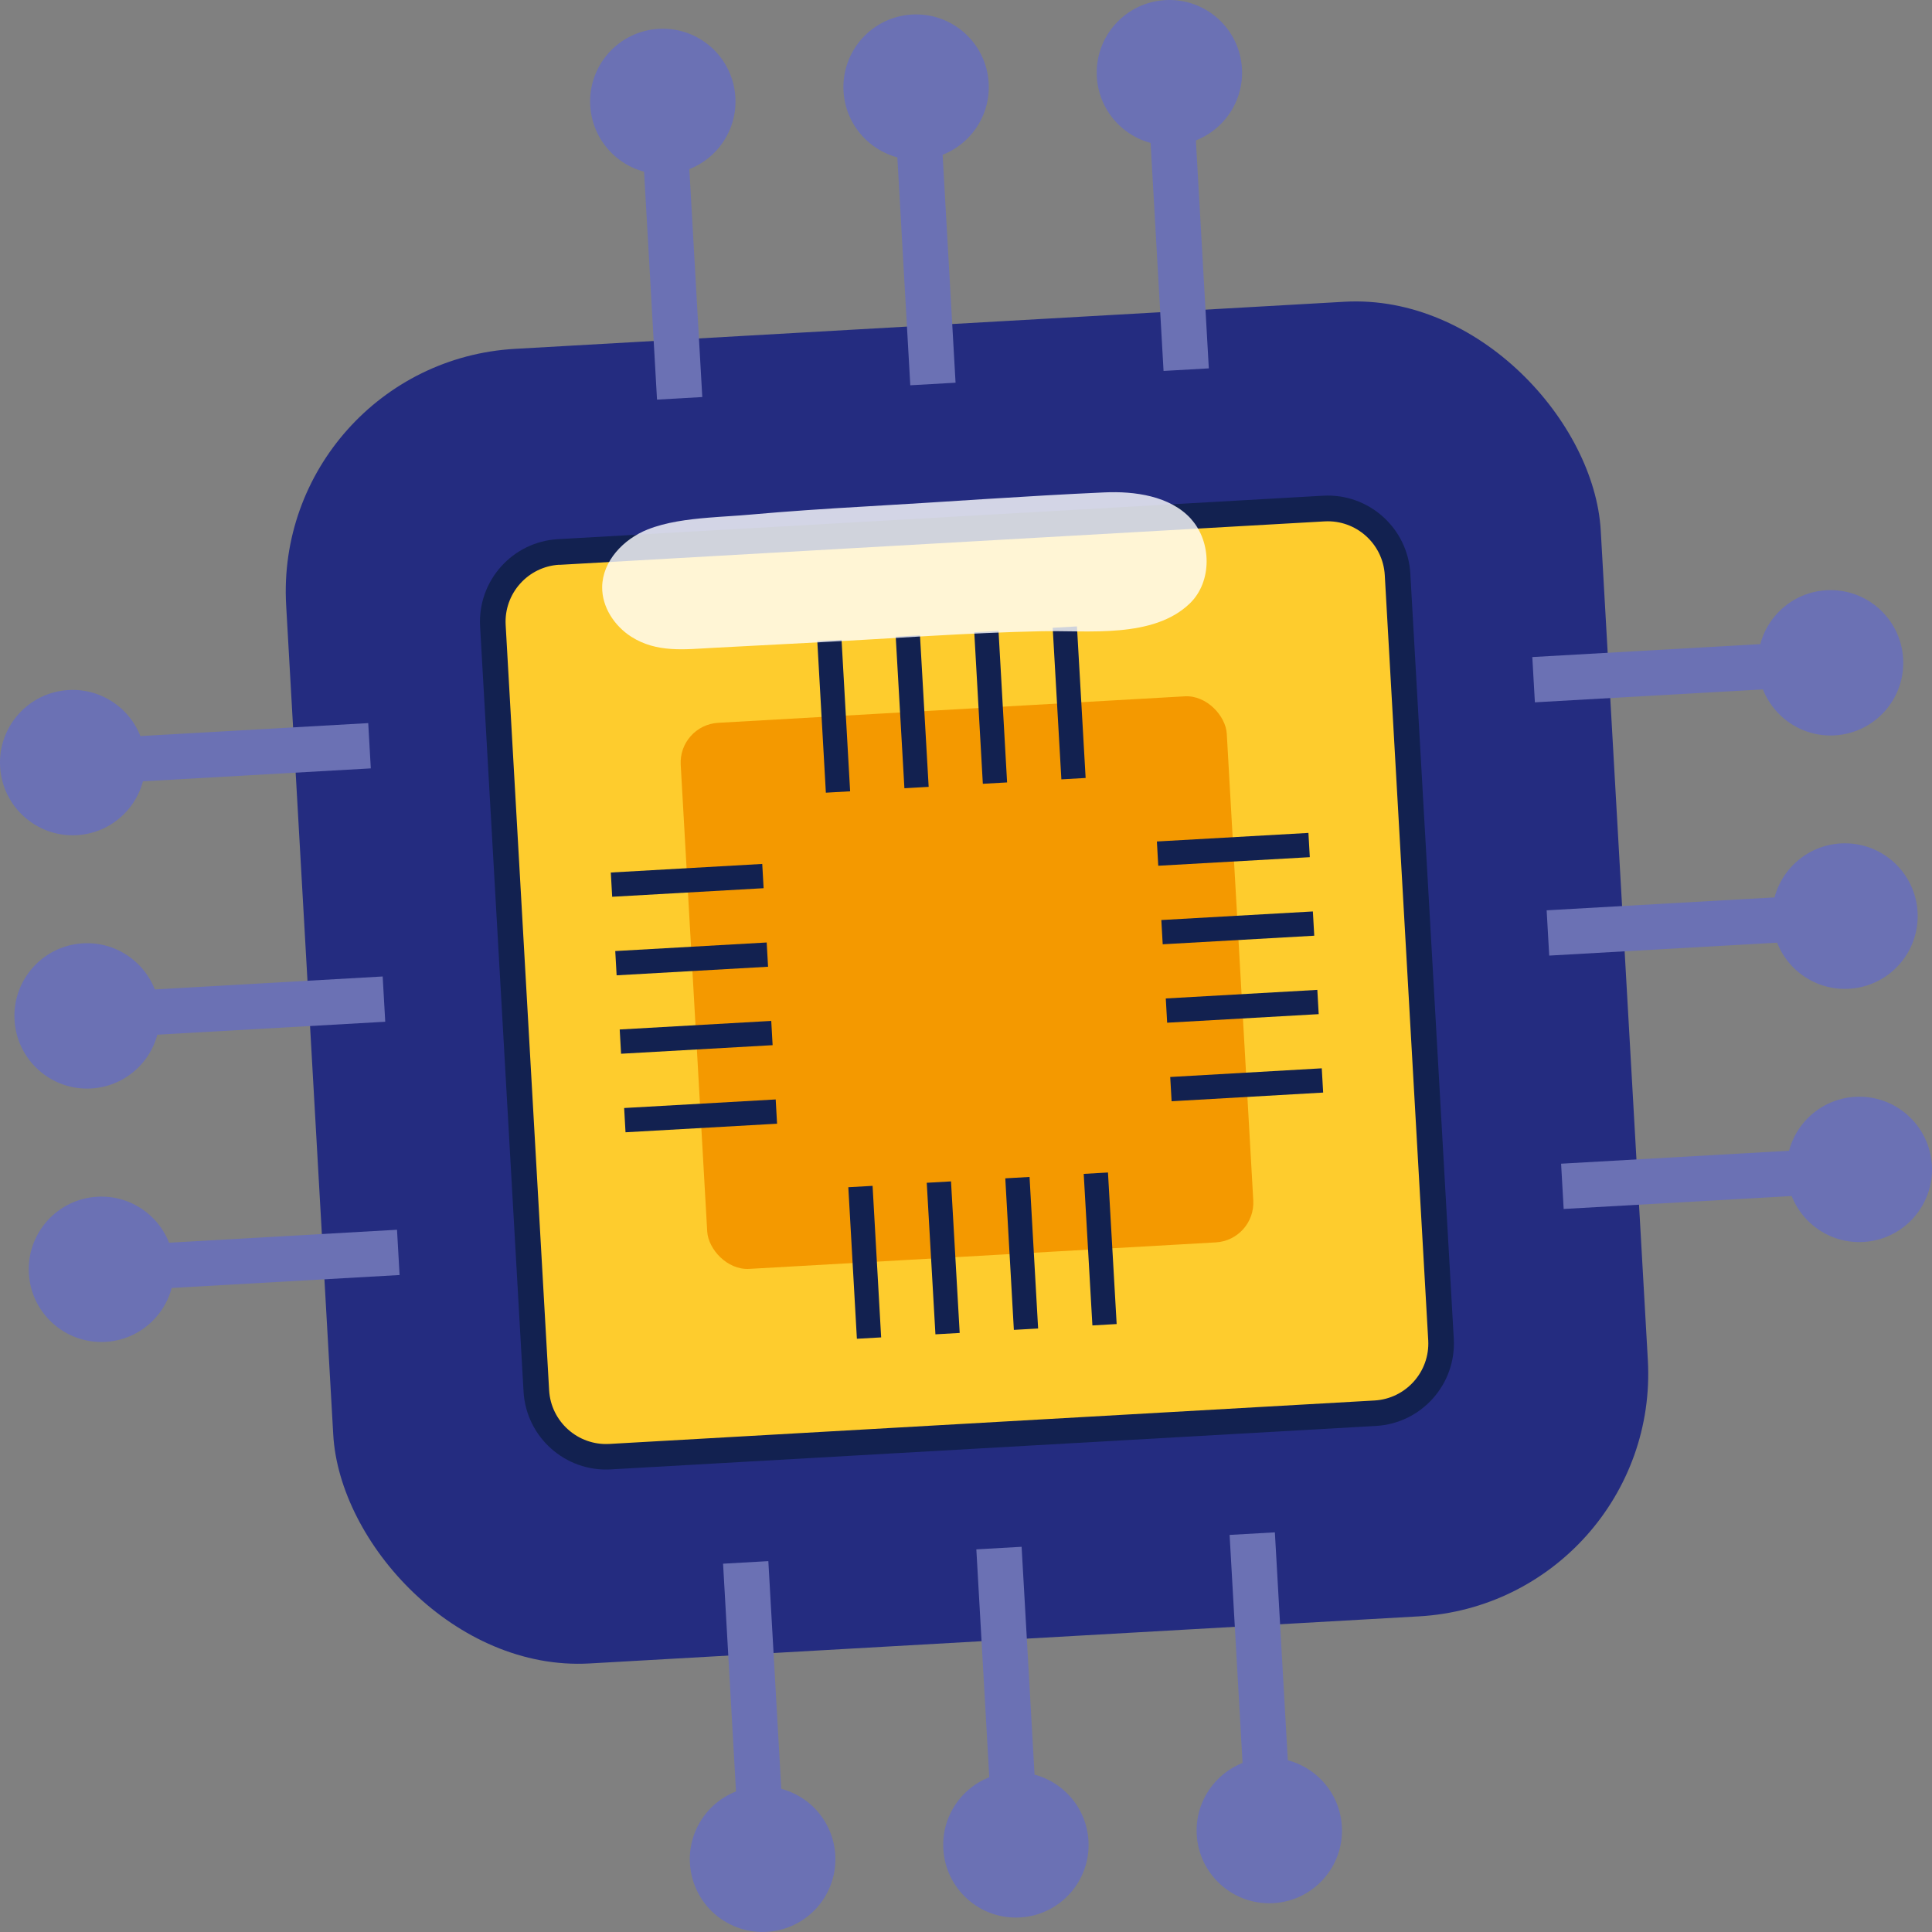 <?xml version="1.0" encoding="UTF-8"?>
<svg xmlns="http://www.w3.org/2000/svg" viewBox="0 0 178.1 178.1">
  <rect x="0" y="0" width="178.1" height="178.1" fill="#808080" stroke="none"/>
  <defs>
    <style>
      .cls-1 {
        fill: #122150;
      }

      .cls-1, .cls-2, .cls-3, .cls-4, .cls-5, .cls-6 {
        stroke-width: 0px;
      }

      .cls-2 {
        fill: #6b71b4;
      }

      .cls-7 {
        isolation: isolate;
      }

      .cls-8 {
        fill: none;
        stroke: #122150;
        stroke-miterlimit: 10;
        stroke-width: 2.24px;
      }

      .cls-3 {
        fill: #fff;
        mix-blend-mode: soft-light;
        opacity: .8;
      }

      .cls-4 {
        fill: #f49900;
      }

      .cls-5 {
        fill: #242c80;
      }

      .cls-6 {
        fill: #fecc2d;
      }
    </style>
  </defs>
  <g class="cls-7">
    <g id="Layer_2" data-name="Layer 2">
      <g id="Layer_1-2" data-name="Layer 1">
        <g>
          <g>
            <rect class="cls-5" x="28.45" y="29.89" width="121.38" height="121.38" rx="22.4" ry="22.4" transform="translate(-4.99 5.2) rotate(-3.25)"/>
            <path class="cls-1" d="M53.81,47.63h70.65c4.21,0,7.62,3.42,7.62,7.62v70.65c0,4.21-3.42,7.62-7.62,7.62H53.81c-4.21,0-7.62-3.42-7.62-7.62V55.25c0-4.21,3.42-7.62,7.62-7.62Z" transform="translate(-4.99 5.2) rotate(-3.25)"/>
            <path class="cls-6" d="M53.81,50h70.65c2.9,0,5.26,2.36,5.26,5.26v70.65c0,2.9-2.36,5.26-5.26,5.26H53.81c-2.9,0-5.26-2.36-5.26-5.26V55.25c0-2.9,2.36-5.26,5.26-5.26Z" transform="translate(-4.99 5.2) rotate(-3.25)"/>
            <rect class="cls-4" x="63.93" y="65.37" width="50.42" height="50.42" rx="3.67" ry="3.67" transform="translate(-4.99 5.2) rotate(-3.25)"/>
            <g>
              <line class="cls-8" x1="106.71" y1="78.69" x2="120.68" y2="77.9"/>
              <line class="cls-8" x1="107.12" y1="85.93" x2="121.09" y2="85.14"/>
              <line class="cls-8" x1="107.53" y1="93.16" x2="121.5" y2="92.37"/>
              <line class="cls-8" x1="107.94" y1="100.4" x2="121.91" y2="99.6"/>
            </g>
            <g>
              <line class="cls-8" x1="56.37" y1="81.55" x2="70.33" y2="80.76"/>
              <line class="cls-8" x1="56.78" y1="88.79" x2="70.74" y2="88"/>
              <line class="cls-8" x1="57.19" y1="96.02" x2="71.16" y2="95.23"/>
              <line class="cls-8" x1="57.6" y1="103.26" x2="71.57" y2="102.47"/>
            </g>
            <g>
              <line class="cls-8" x1="101.02" y1="108.15" x2="101.82" y2="122.12"/>
              <line class="cls-8" x1="93.79" y1="108.56" x2="94.58" y2="122.53"/>
              <line class="cls-8" x1="86.55" y1="108.97" x2="87.35" y2="122.94"/>
              <line class="cls-8" x1="79.32" y1="109.38" x2="80.11" y2="123.35"/>
            </g>
            <g>
              <line class="cls-8" x1="98.16" y1="57.81" x2="98.96" y2="71.78"/>
              <line class="cls-8" x1="90.93" y1="58.22" x2="91.72" y2="72.19"/>
              <line class="cls-8" x1="83.69" y1="58.63" x2="84.49" y2="72.6"/>
              <line class="cls-8" x1="76.46" y1="59.04" x2="77.25" y2="73.01"/>
            </g>
          </g>
          <g>
            <g>
              <rect class="cls-2" x="141.35" y="59.84" width="25.51" height="4.18" transform="translate(-3.26 8.84) rotate(-3.25)"/>
              <path class="cls-2" d="M175.44,60.72c.21,3.7-2.62,6.86-6.31,7.07s-6.86-2.62-7.07-6.31c-.21-3.7,2.62-6.86,6.31-7.07,3.7-.21,6.86,2.62,7.07,6.31Z"/>
            </g>
            <g>
              <rect class="cls-2" x="142.68" y="83.19" width="25.51" height="4.18" transform="translate(-4.59 8.95) rotate(-3.25)"/>
              <circle class="cls-2" cx="170.07" cy="84.45" r="6.71"/>
            </g>
            <g>
              <rect class="cls-2" x="144.01" y="106.54" width="25.51" height="4.18" transform="translate(-5.91 9.07) rotate(-3.25)"/>
              <path class="cls-2" d="M178.09,107.42c.21,3.7-2.62,6.86-6.31,7.07-3.7.21-6.86-2.62-7.07-6.31-.21-3.7,2.62-6.86,6.31-7.07s6.86,2.62,7.07,6.31Z"/>
            </g>
          </g>
          <g>
            <g>
              <rect class="cls-2" x="8.58" y="67.38" width="25.51" height="4.18" transform="translate(-3.91 1.32) rotate(-3.25)"/>
              <path class="cls-2" d="M.01,70.68c.21,3.7,3.38,6.52,7.07,6.31,3.7-.21,6.52-3.38,6.31-7.07-.21-3.7-3.38-6.52-7.07-6.31-3.7.21-6.52,3.38-6.31,7.07Z"/>
            </g>
            <g>
              <rect class="cls-2" x="9.91" y="90.73" width="25.51" height="4.18" transform="translate(-5.23 1.44) rotate(-3.25)"/>
              <path class="cls-2" d="M1.34,94.03c.21,3.7,3.38,6.52,7.07,6.31,3.7-.21,6.52-3.38,6.31-7.07s-3.38-6.52-7.07-6.31c-3.7.21-6.52,3.38-6.31,7.07Z"/>
            </g>
            <g>
              <rect class="cls-2" x="11.23" y="114.08" width="25.51" height="4.18" transform="translate(-6.55 1.55) rotate(-3.25)"/>
              <path class="cls-2" d="M2.66,117.39c.21,3.7,3.38,6.52,7.07,6.31s6.52-3.38,6.31-7.07-3.38-6.52-7.07-6.31c-3.7.21-6.52,3.38-6.31,7.07Z"/>
            </g>
          </g>
          <g>
            <g>
              <rect class="cls-2" x="59.84" y="11.23" width="4.18" height="25.51" transform="translate(-1.26 3.55) rotate(-3.25)"/>
              <path class="cls-2" d="M60.72,2.66c3.7-.21,6.86,2.62,7.07,6.31.21,3.7-2.62,6.86-6.31,7.07-3.7.21-6.86-2.62-7.07-6.31-.21-3.7,2.62-6.86,6.31-7.07Z"/>
            </g>
            <g>
              <rect class="cls-2" x="83.19" y="9.91" width="4.18" height="25.51" transform="translate(-1.15 4.87) rotate(-3.25)"/>
              <path class="cls-2" d="M84.07,1.34c3.7-.21,6.86,2.62,7.07,6.31s-2.62,6.86-6.31,7.07c-3.7.21-6.86-2.62-7.07-6.31-.21-3.7,2.62-6.86,6.31-7.07Z"/>
            </g>
            <g>
              <rect class="cls-2" x="106.54" y="8.58" width="4.18" height="25.51" transform="translate(-1.04 6.2) rotate(-3.25)"/>
              <path class="cls-2" d="M107.42.01c3.7-.21,6.86,2.62,7.07,6.31.21,3.7-2.62,6.86-6.31,7.07-3.7.21-6.86-2.62-7.07-6.31S103.72.22,107.42.01Z"/>
            </g>
          </g>
          <g>
            <g>
              <rect class="cls-2" x="67.38" y="144.01" width="4.18" height="25.51" transform="translate(-8.78 4.19) rotate(-3.25)"/>
              <circle class="cls-2" cx="70.3" cy="171.4" r="6.71" transform="translate(-113.43 147.66) rotate(-60.34)"/>
            </g>
            <g>
              <rect class="cls-2" x="90.73" y="142.68" width="4.18" height="25.51" transform="translate(-8.67 5.52) rotate(-3.25)"/>
              <path class="cls-2" d="M94.03,176.76c3.7-.21,6.52-3.38,6.31-7.07s-3.38-6.52-7.07-6.31c-3.7.21-6.52,3.38-6.31,7.07.21,3.7,3.38,6.52,7.07,6.31Z"/>
            </g>
            <g>
              <rect class="cls-2" x="114.08" y="141.35" width="4.18" height="25.51" transform="translate(-8.56 6.84) rotate(-3.25)"/>
              <path class="cls-2" d="M117.39,175.44c3.7-.21,6.52-3.38,6.31-7.07-.21-3.7-3.38-6.52-7.07-6.31-3.7.21-6.52,3.38-6.31,7.07.21,3.7,3.38,6.52,7.07,6.31Z"/>
            </g>
          </g>
          <path class="cls-3" d="M109.8,47.84c-1.93-2.14-5.24-2.57-7.96-2.45-7.42.33-14.83.89-22.26,1.31-3.48.2-6.96.43-10.43.74-1.2.11-2.51.17-3.82.28-1.96.16-3.95.42-5.63,1.09-2.22.88-4.16,2.91-4.19,5.3-.02,1.85,1.12,3.58,2.67,4.58,2.36,1.51,4.95,1.17,7.59,1.03,3.3-.17,6.6-.34,9.9-.52,6.77-.35,13.56-.87,20.34-1.01,4.29-.09,10.32.7,13.69-2.58,2.06-2.01,1.99-5.67.1-7.76Z"/>
        </g>
      </g>
    </g>
  </g>
</svg>